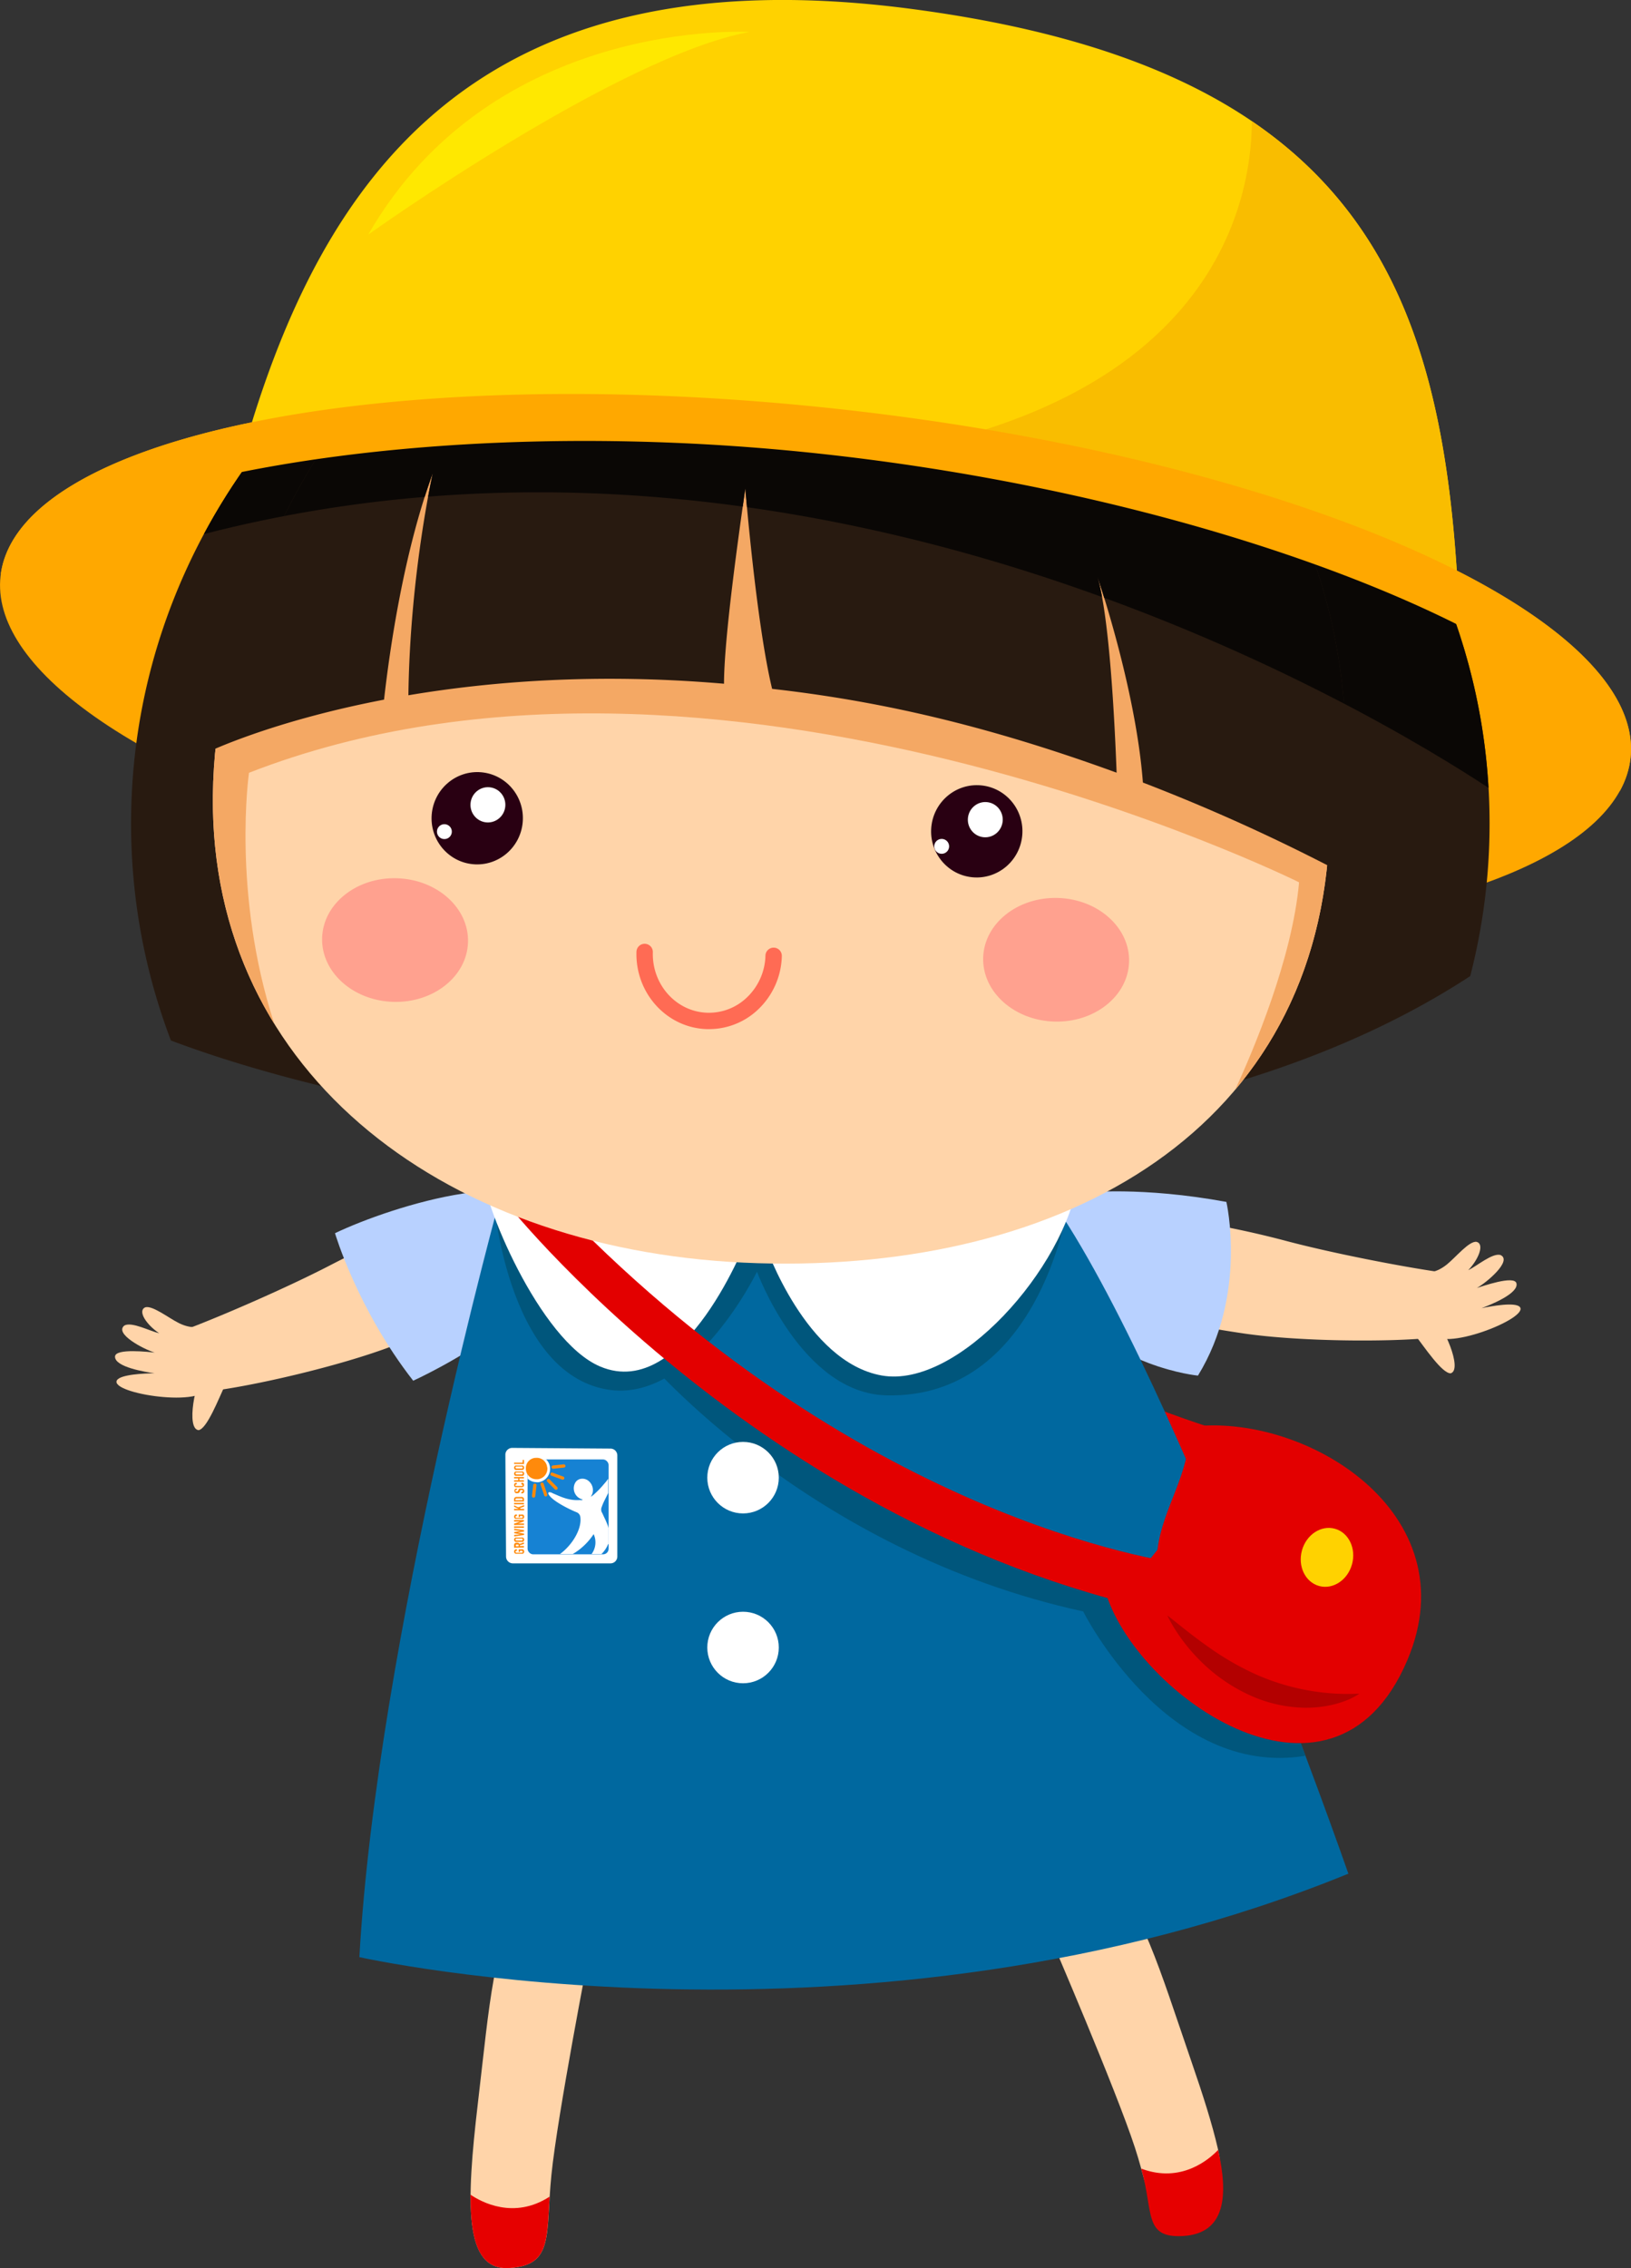 <svg xmlns="http://www.w3.org/2000/svg" xmlns:xlink="http://www.w3.org/1999/xlink" viewBox="0 0 1095.01 1522.16"><rect x="0" y="0" width="1095.01" height="1522.16" fill="#333333" stroke="none"/><defs><style>.cls-1{fill:none;}.cls-2{fill:#ffd4a9;}.cls-3{fill:#b8d1ff;}.cls-4{fill:#ffa800;}.cls-5{fill:#e30000;}.cls-6{fill:#281a10;}.cls-7{fill:#0a0705;}.cls-8{fill:#e60000;}.cls-9{fill:#00689f;}.cls-10{fill:#00567c;}.cls-11{fill:#fff;}.cls-12{fill:#ffd200;}.cls-13{fill:#290012;}.cls-14{fill:#ffa18f;}.cls-15{fill:#ff6b54;}.cls-16{fill:#f4a864;}.cls-17{fill:#f9bd00;}.cls-18{fill:#ffe800;}.cls-19{fill:#b30000;}.cls-20{fill:#1682d3;}.cls-21{clip-path:url(#clip-path);}.cls-22{fill:#f29100;}.cls-23{fill:#ff8a0b;}</style><clipPath id="clip-path"><rect id="SVGID" class="cls-1" x="354.21" y="979.44" width="54.39" height="63.69" rx="3.71" ry="3.71"/></clipPath></defs><title>StudentGirl01</title><g id="Layer_2" data-name="Layer 2"><g id="Layer_1-2" data-name="Layer 1"><path class="cls-2" d="M767.56,815.38s40.95,2.84,95.9,17.41c32.43,8.6,78.58,17.36,101.22,20.62,27.23,3.91,22.93,12,20.39,27.62-1.92,11.81-.55,14.3-22.23,16.6-30.61,3.24-90.62,2.64-127.26-2.65a921,921,0,0,1-114.09-24.14S685.29,809.89,767.56,815.38Z"/><path class="cls-2" d="M949.49,895.14c7,9.2,18.74,26.69,24.47,26.5,8.36-2.51-5.06-33.15-12.84-38.86-2.78.95-4.67,10.54-5.53,13.13Z"/><path class="cls-2" d="M961.11,894.21c5.46,14.17,65.74-9.45,59.27-17.09-3.1-3.5-19.31-.55-25.74.8,5.66-2.1,25.14-9.81,23.46-16.68-1.39-5.65-23.29,2.15-26.57,3.12,6.68-3.69,24.09-18.43,15.79-22.15-5.47-1.43-15.73,7.42-21.57,10.21,7.2-7.6,10.9-17.57,5.62-19-4.88-.89-14,10.32-19.88,15.09-7.38,5.94-12,5.31-20.72,7.17,12.12,4.1,23.9,29.25,10.35,38.53Z"/><path class="cls-3" d="M728.36,800.38s38-4.27,95,6.23c0,0,14.35,62.15-19.08,116.57,0,0-58.92-5.57-91.92-52.07S691.39,800.61,728.36,800.38Z"/><ellipse class="cls-4" cx="547.5" cy="447.73" rx="173.89" ry="550.56" transform="translate(41.81 942.2) rotate(-83.63)"/><path class="cls-5" d="M364.4,725.62s192,232.48,493.47,268.48c0,0-1.5-4.5-30-31.5,0,0-195-52.49-390-219C437.9,743.62,331.4,691.12,364.4,725.62Z"/><path class="cls-2" d="M311.74,811.19S272.39,822.86,221.92,849c-29.79,15.44-72.93,34-94.31,42.13-25.72,9.74-19.78,16.66-13.89,31.39,4.44,11.11,3.65,13.84,25.31,11.37,30.58-3.49,89-17.13,123.64-30.26A921,921,0,0,0,368.78,855.3S390.86,787.94,311.74,811.19Z"/><path class="cls-2" d="M151.51,928.59c-4.87,10.51-12.49,30.13-18.12,31.19-8.7-.63-2.27-33.46,4.08-40.72,2.92.32,6.85,9.28,8.26,11.62Z"/><path class="cls-2" d="M140,930.21c-2.25,15-66.22,5.06-61.56-3.8,2.26-4.09,18.73-4.73,25.3-4.81-6-.82-26.68-4.11-26.52-11.18.12-5.82,23.2-3,26.61-2.73-7.33-2.15-27.52-12.75-20.23-18.19,5-2.59,17,3.82,23.28,5.27-8.68-5.85-14.46-14.78-9.62-17.31,4.57-1.93,15.86,7,22.69,10.4,8.5,4.2,12.83,2.58,21.79,2.49-10.94,6.64-17,33.74-1.73,39.86Z"/><path class="cls-3" d="M224.91,827.61s15,51,52.5,99c0,0,114.68-51.82,100.5-105C365.9,776.62,262.41,809.61,224.91,827.61Z"/><path class="cls-6" d="M544,122C292.15,122,88,314.8,88,552.58A408.27,408.27,0,0,0,114.76,698.3C322,776.11,742,815.11,987.06,655.08a408.7,408.7,0,0,0,13-102.5C1000.06,314.8,795.89,122,544,122Z"/><path class="cls-7" d="M544,122c243.4,0,442.26,180,455.35,406.74C924,479.07,549.16,252.09,136.88,358.42,212.06,218.18,366.15,122,544,122Z"/><path class="cls-2" d="M395.56,1310s-21.25,109.11-25.34,149.42,2.13,60.87-28.41,62.68-28.86-43.34-21-110.44c8.23-70,9.81-103.13,31.49-150.08S398.76,1254.42,395.56,1310Z"/><path class="cls-8" d="M369,1474.18c-24,15.58-45.93,3.57-53.09-1.3-.24,31.69,6,50.4,25.86,49.22C368.37,1520.54,367.12,1504.78,369,1474.18Z"/><path class="cls-2" d="M705.43,1300.56s43.93,102.11,56.5,140.63c1.53,4.7,2.85,9.15,4,13.33,8.58,30,5,31.1,31.7,28.45,11.47-1.14,27.14-9.58,20-41-3.76-16.44-10-36-17.59-58-22.92-66.68-31.49-98.69-62.65-140S690.5,1246.92,705.43,1300.56Z"/><path class="cls-8" d="M766.21,1455.36c26.76,10.13,45.64-6.27,51.6-12.54,7,30.92,4.91,56.13-23.54,57.78C767.71,1502.14,774.59,1484.85,766.21,1455.36Z"/><path class="cls-9" d="M336.89,799.71s-83.62,301.73-95.62,513.73c0,0,340,76,664-56,0,0-124-356-208-464S348.89,739.71,336.89,799.71Z"/><path class="cls-10" d="M441.22,881.44c148,132,302,166,302,166l90.86,21.76c16.19,40.1,30.74,78,42.39,109.12-93.16,15.3-149.25-96.88-149.25-96.88-184-40-294-170-294-170Z"/><path class="cls-10" d="M716.22,812.44s-19.67,126.33-121,124c-57-1.31-87-83-87-83s-43.2,89.22-101,79c-66-11.67-78-125-77-149S735.22,764.44,716.22,812.44Z"/><path class="cls-11" d="M514,836.11s27,78,78,87,123-72,132-132S514,836.11,514,836.11Z"/><path class="cls-11" d="M502,830.11s-42,111-99,87c-41.11-17.31-79.9-112.48-79-131.25S502,830.11,502,830.11Z"/><circle class="cls-11" cx="498.86" cy="991.67" r="24"/><circle class="cls-11" cx="498.86" cy="1105.65" r="24"/><path class="cls-5" d="M777.09,1040.07c3.52-28.94,22.26-50.77,21.51-82.44,77.22-10.29,188.28,57.47,146.28,156.47-50.93,120.07-188.09,19-203.78-50.11,6.17-1.57,11-.39,17.25-.5Z"/><path class="cls-5" d="M341.9,809.61s196.49,246,498,282c0,0-16.5-15-45-42,0,0-202.49-22.5-406.48-226.49C388.4,823.11,308.9,775.11,341.9,809.61Z"/><ellipse class="cls-12" cx="890.87" cy="1045.1" rx="19.93" ry="17.44" transform="translate(-353.05 1626.94) rotate(-74.62)"/><path class="cls-2" d="M892.6,556.28c-6,200.88-176.85,297.64-383.86,291.46S141,722,142.93,533.92c2-201,178.67-358.72,385.68-352.55S898.59,355.4,892.6,556.28Z"/><ellipse class="cls-13" cx="317.04" cy="547.98" rx="30.85" ry="30.53" transform="matrix(0.09, -1, 1, 0.09, -256.12, 816.85)"/><ellipse class="cls-11" cx="327.58" cy="540.14" rx="11.83" ry="11.71" transform="translate(-238.67 820.17) rotate(-85.08)"/><circle class="cls-11" cx="298.33" cy="558.07" r="5" transform="translate(-268.42 839.56) rotate(-88.28)"/><ellipse class="cls-13" cx="650.97" cy="557.94" rx="30.85" ry="30.53" transform="matrix(0.09, -1, 1, 0.09, 39.25, 1158.66)"/><ellipse class="cls-11" cx="661.51" cy="550.1" rx="11.83" ry="11.71" transform="translate(56.69 1161.98) rotate(-85.08)"/><circle class="cls-11" cx="632.26" cy="568.03" r="5" transform="translate(45.68 1183.12) rotate(-88.3)"/><ellipse class="cls-14" cx="265.23" cy="630.85" rx="41.5" ry="49" transform="translate(-373.25 877.16) rotate(-88.29)"/><ellipse class="cls-14" cx="709.04" cy="644.09" rx="41.5" ry="49" transform="translate(44.09 1333.61) rotate(-88.29)"/><path class="cls-15" d="M476,690.64l-1.44,0c-26.89-.8-48.09-24.09-47.26-51.92a5.5,5.5,0,1,1,11,.33c-.65,21.76,15.77,40,36.6,40.6a36.76,36.76,0,0,0,27-10.69,40.12,40.12,0,0,0,12-27.65,5.5,5.5,0,1,1,11,.33,51.07,51.07,0,0,1-15.27,35.19A47.68,47.68,0,0,1,476,690.64Z"/><path class="cls-16" d="M142.93,533.92c2-201,178.67-358.72,385.68-352.55s370,174,364,374.91c-2.13,71.57-25.2,129.92-63.37,175.11,12.39-26.86,38.38-88.21,42.92-139.27,0,0-393-195-705-73.5,0,0-11.63,80.61,17,168.47C157.24,643.43,142.35,591.94,142.93,533.92Z"/><path class="cls-6" d="M587.65,152.26C197.73,76.6,138.93,505,138.93,505s42.67-20.84,118.91-35.46c4-35.47,13.45-99.5,32.75-152.1,0,0-15.35,67.7-16.4,149.16,55.89-9.42,127.51-15,211.89-7.74,0-30.94,10.25-102.5,14.3-131.16,0,0,7.31,90.26,18,134.6,71.75,8.07,144.18,24.47,231.28,56.25C748.4,484.66,744.89,414,736.72,386.8c0,0,25.84,75.11,30.59,138.37a1256.81,1256.81,0,0,1,129.61,58.49S977.56,227.91,587.65,152.26Z"/><path class="cls-7" d="M190.75,346.34c56.69-113,171.45-237.83,396.9-194.08,247.45,48,305.38,208.83,314.68,319.94a1341.86,1341.86,0,0,0-161-71c-2.78-9-4.61-14.34-4.61-14.34a131.4,131.4,0,0,1,3.17,13.82C669.72,375.14,589,352.7,501.49,340.38c-.72-7.88-1.11-12.65-1.11-12.65-.5,3.5-1.08,7.64-1.73,12.26-67-9.24-137.92-12.52-211.22-6.68,1.87-10.11,3.16-15.83,3.16-15.83-1.92,5.24-3.74,10.59-5.47,16A890.36,890.36,0,0,0,190.75,346.34Z"/><path class="cls-12" d="M612,6C321.48-32.24,216,117,163.15,303.6a31.69,31.69,0,0,0,8.12-1.16c4-2,10-1,15-2,1-1,2-3,3-3,10-1,21,2,30-1,7-3,17,1,24-3,6-3,14,0,21-2,1-1,2-3,3-3,9-1,19,2,27-1,6-3,14,0,21-2v-3c71-1,142-4,213,2,10,1,25-3,36,2,5,3,13-1,17,3,5,3,9,1,13,2l3,3c4,1,8-1,12,0,1,1,2,3,3,3,5,1,10-1,15,0,1,0,2,3,3,3,5,1,11-2,14,1,5,2,9,1,13,2,1,1,2,3,3,3,5,1,11-2,14,1,5,2,9,1,13,2v3c6,1,13-1,18,1,6,2,12,1,18,2,1,0,2,2,3,3,7,1,13-1,21,2,4,2,9,0,11,2,5,3,9,1,13,2l3,3c3,0,6-1,9,0a26.63,26.63,0,0,0,12,3c1,0,2,2,3,3,3,0,6-1,9,0,25,12,50,20,75,31,32,14.3,65,25.34,97,40C969.06,192,911.27,45.44,612,6Z"/><path class="cls-17" d="M840.46,81.33c104.48,70.94,132,182.64,138.78,323.13-31.94-14.68-64.95-25.72-97-40-25-11-50-19-75-31-3-1-6,0-9,0-1-1-2-3-3-3a26.63,26.63,0,0,1-12-3c-3-1-6,0-9,0l-3-3c-4-1-8,1-13-2-2-2-7,0-11-2-8-3-14-1-21-2-1-1-2-3-3-3-6-1-12,0-18-2-5-2-12,0-18-1v-3c-4-1-8,0-13-2-3-3-9,0-14-1-1,0-2-2-3-3-4-1-8,0-13-2-3-3-9,0-14-1-.85,0-1.7-2.17-2.55-2.82C820.23,251.72,840.31,129.48,840.46,81.33Z"/><path class="cls-4" d="M566.79,274.92C265.86,241.34,13.12,290.82.5,385.48,40.08,328,276.05,273.84,555.77,305.06,858,338.78,1096.76,454,1089.15,522.13a63.26,63.26,0,0,1-1.85,9.08,59.24,59.24,0,0,0,7.36-22.42C1105.31,413.35,869,308.64,566.79,274.92Z"/><path class="cls-18" d="M503.22,21.44s-171.93-10.16-256,136C247.22,157.44,415.22,37.44,503.22,21.44Z"/><path class="cls-19" d="M912.65,1136.6a41.3,41.3,0,0,1-8.53,4.49,65.62,65.62,0,0,1-9.24,2.91,78.56,78.56,0,0,1-19.38,2.06,92.48,92.48,0,0,1-37.95-9.11A113.44,113.44,0,0,1,806,1114.72a120.5,120.5,0,0,1-12.46-14.45,104,104,0,0,1-9.86-16.17c5,3.88,9.78,7.81,14.63,11.56s9.7,7.35,14.61,10.76a187.68,187.68,0,0,0,30.63,17.44,152.65,152.65,0,0,0,50.69,12.57A144.7,144.7,0,0,0,912.65,1136.6Z"/><path class="cls-11" d="M339.29,976.31l.46,68.32a4.59,4.59,0,0,0,4.59,4.56h65.52a4.59,4.59,0,0,0,4.59-4.59V976.75a4.59,4.59,0,0,0-4.55-4.59l-66-.47A4.59,4.59,0,0,0,339.29,976.31Z"/><g id="Layer_2-2" data-name="Layer 2-2"><g id="Layer_1-2-2" data-name="Layer 1-2"><rect class="cls-20" x="354.21" y="979.44" width="54.39" height="63.69" rx="3.71" ry="3.71"/><g class="cls-21"><polygon class="cls-11" points="408.25 1044.93 408.22 1041.33 410.43 1041.28 410.43 1044.93 408.63 1044.93 408.25 1044.93"/><path class="cls-22" d="M408.16,1043.13"/><path class="cls-11" d="M360.3,994.69a8.83,8.83,0,0,1-8.86-8.05,8.72,8.72,0,0,1,7.56-9.74h1.49a8.8,8.8,0,0,1,8.77,7.86v.14a9,9,0,0,1-8,9.85h-1Z"/><path class="cls-23" d="M379.6,983.73a1.08,1.08,0,0,0-1.18-1h0l-7.09.75a1.09,1.09,0,1,0,.22,2.16l7.09-.75a1.08,1.08,0,0,0,1-1.13v0Z"/><path class="cls-23" d="M377.91,990.87l-6.7-2.46a1.09,1.09,0,1,0-.72,2h0l6.7,2.46a1.09,1.09,0,1,0,.72-2Z"/><path class="cls-23" d="M369,992.86a1.08,1.08,0,0,0-1.52,0h0a1.08,1.08,0,0,0,0,1.52l5,5.07a1.08,1.08,0,0,0,1.66-1.38h0Z"/><path class="cls-23" d="M365,995.85a1.08,1.08,0,1,0-2,.69h0l2.3,6.75a1.08,1.08,0,1,0,2-.66Z"/><path class="cls-23" d="M359.25,995.66h0a1.08,1.08,0,0,0-1.22.91h0l-.86,7.2a1.09,1.09,0,1,0,2.16.25h0l.86-7.09a1.08,1.08,0,0,0-.86-1.26Z"/><path class="cls-11" d="M408.63,1036.27v-10.57a.64.64,0,0,1,0-.19c-.25-.75-.47-1.49-.78-2.21-.58-1.52-1.22-3-1.94-4.48s-1.22-2.77-1.94-4.07a4.24,4.24,0,0,1,0-3.38,37.92,37.92,0,0,1,1.94-4.54l2.46-4.93h0v-9.55a34.68,34.68,0,0,1-2.46,3.13c-.72.83-1.41,1.69-2.13,2.46l-1.3,1.41c-1.11,1.16-2.27,2.27-3.46,3.35a18.93,18.93,0,0,1-2,1.58.28.28,0,0,1-.28,0,8.69,8.69,0,0,0,1-2,7.94,7.94,0,0,0-2.24-8.11,6.45,6.45,0,0,0-5.18-1.77,5.34,5.34,0,0,0-4,2.46,7.7,7.7,0,0,0,1.74,9.94,9.33,9.33,0,0,0,2.77,1.47c.17,0,.28,0,.25.22s0,.17-.25.19a5.37,5.37,0,0,1-1.52,0c-7.64.55-13.23-2.46-18.35-4.59a3.68,3.68,0,0,0-2.1-.64.72.72,0,0,0-.75.47.8.8,0,0,0,0,.44h0c1.63,4.46,14.12,10.57,19.15,12.59a3.88,3.88,0,0,1,2.3,2.77c1.41,8.3-5.54,19.38-13.67,25.24h8.61a43.32,43.32,0,0,0,14.06-13.4,13.2,13.2,0,0,1-1.41,13.4h6.64a20.59,20.59,0,0,0,2.35-2.77l.47-.72a18.24,18.24,0,0,0,1.69-3.27S408.61,1036.32,408.63,1036.27Z"/></g><path class="cls-23" d="M367.36,984.7a7,7,0,0,0-7.68-6.32h-.35a6.89,6.89,0,0,0-6.26,7.45v.33a7.06,7.06,0,0,0,7.54,6.55h.49a7.17,7.17,0,0,0,6.37-7.89Z"/><path class="cls-23" d="M346.77,1042.71a1.72,1.72,0,0,1-.72,0,1.47,1.47,0,0,1-.5-.36,1.58,1.58,0,0,1-.3-.53,1.66,1.66,0,0,1,0-1.13,1.58,1.58,0,0,1,.3-.53,1.49,1.49,0,0,1,.5-.36,1.72,1.72,0,0,1,.72,0h.33v.94h-.33a.64.64,0,0,0-.5.19.72.72,0,0,0,0,.91.64.64,0,0,0,.5.19h3.52a.64.64,0,0,0,.5-.19.72.72,0,0,0,0-.91.64.64,0,0,0-.5-.19h-1.22v.75h-.86v-1.69h2.1a1.69,1.69,0,0,1,.72,0,1.49,1.49,0,0,1,.5.36,1.58,1.58,0,0,1,.3.53,1.66,1.66,0,0,1,0,1.13,1.58,1.58,0,0,1-.3.53,1.49,1.49,0,0,1-.5.36,1.69,1.69,0,0,1-.72,0Z"/><path class="cls-23" d="M345.13,1038.7V1037q0-1.69,2-1.69a2.46,2.46,0,0,1,1,.19,1.41,1.41,0,0,1,.66.64l3-1v1L349,1037v.55h2.77v.94Zm3-.94v-.55a1,1,0,0,0,0-.42.53.53,0,0,0-.19-.22h-1.44a.53.53,0,0,0-.19.25,1.11,1.11,0,0,0,0,.42v.5Z"/><path class="cls-23" d="M346.77,1034.77a1.72,1.72,0,0,1-.72,0,1.47,1.47,0,0,1-.5-.36,1.58,1.58,0,0,1-.3-.53,1.66,1.66,0,0,1,0-1.13,1.58,1.58,0,0,1,.3-.53,1.49,1.49,0,0,1,.5-.36,1.72,1.72,0,0,1,.72,0h3.52a1.69,1.69,0,0,1,.72,0,1.49,1.49,0,0,1,.5.36,1.58,1.58,0,0,1,.3.53,1.66,1.66,0,0,1,0,1.13,1.58,1.58,0,0,1-.3.53,1.49,1.49,0,0,1-.5.36,1.69,1.69,0,0,1-.72,0Zm3.52-.94a.64.64,0,0,0,.5-.19.72.72,0,0,0,0-.91.64.64,0,0,0-.5-.19h-3.52a.64.64,0,0,0-.5.19.72.72,0,0,0,0,.91.64.64,0,0,0,.5.19Z"/><path class="cls-23" d="M351.86,1026.91v.89l-4.32.69h0l4.32.72v.89l-6.64,1v-1l4.24-.36h0l-4.26-.83v-.72l4.32-.78h0l-4.32-.47v-1Z"/><path class="cls-23" d="M345.13,1025.3v-.94h6.64v.94Z"/><path class="cls-23" d="M345.13,1023.45v-.91l4.07-1.44h-4.07v-1h6.64v.89l-3.93,1.44h4v.94Z"/><path class="cls-23" d="M346.77,1019.33a1.72,1.72,0,0,1-.72,0,1.47,1.47,0,0,1-.5-.36,1.58,1.58,0,0,1-.3-.53,1.66,1.66,0,0,1,0-1.13,1.58,1.58,0,0,1,.3-.53,1.49,1.49,0,0,1,.5-.36,1.72,1.72,0,0,1,.72,0h.33v.94h-.33a.64.64,0,0,0-.5.19.72.72,0,0,0,0,.91.64.64,0,0,0,.5.19h3.52a.64.64,0,0,0,.5-.19.72.72,0,0,0,0-.91.64.64,0,0,0-.5-.19h-1.22v.75h-.86v-1.69h2.1a1.69,1.69,0,0,1,.72,0,1.49,1.49,0,0,1,.5.36,1.58,1.58,0,0,1,.3.53,1.66,1.66,0,0,1,0,1.13,1.58,1.58,0,0,1-.3.53,1.49,1.49,0,0,1-.5.36,1.69,1.69,0,0,1-.72,0Z"/><path class="cls-23" d="M345.13,1013.54v-.94h3.1l-3.1-1.41v-.94l2.77,1.3,4-1.49v1l-3,1.05,1,.53h2v.94Z"/><path class="cls-23" d="M345.13,1009.55v-.94h6.64v.94Z"/><path class="cls-23" d="M345.13,1007.67v-1.41a1.63,1.63,0,0,1,.44-1.22,1.77,1.77,0,0,1,1.22-.44H350a1.85,1.85,0,0,1,1.38.44,1.77,1.77,0,0,1,.42,1.27v1.33Zm5.76-.94v-.39a.69.69,0,0,0-.19-.55,1,1,0,0,0-.64-.22h-3.16a1,1,0,0,0-.61.17.66.66,0,0,0-.22.64v.44Z"/><path class="cls-23" d="M347.1,998.87v.94h-.22a1,1,0,0,0-.55.17.55.55,0,0,0-.22.53.64.64,0,0,0,0,.33.55.55,0,0,0,.19.19h1.19l.17-.17a1.47,1.47,0,0,0,.14-.3l.3-.72a1.83,1.83,0,0,1,.28-.53,1.22,1.22,0,0,1,.42-.3H350a3.43,3.43,0,0,1,.78,0,1.66,1.66,0,0,1,.61.28,1.33,1.33,0,0,1,.42.5,1.8,1.8,0,0,1,.14.78,1.69,1.69,0,0,1,0,.64,1.55,1.55,0,0,1-1.47,1H350v-.94h.3a.78.78,0,0,0,.47-.17.61.61,0,0,0,.22-.53.83.83,0,0,0,0-.39.47.47,0,0,0-.19-.22h-1.41a.5.5,0,0,0-.17.17v.28l-.28.66a1.49,1.49,0,0,1-.66.83,2.3,2.3,0,0,1-1.05.22,2.46,2.46,0,0,1-.72,0,1.66,1.66,0,0,1-.58-.3,1.44,1.44,0,0,1-.39-.5,1.66,1.66,0,0,1-.14-.75,1.58,1.58,0,0,1,0-.66,1.61,1.61,0,0,1,.33-.5,1.55,1.55,0,0,1,.47-.36,1.41,1.41,0,0,1,.55,0Z"/><path class="cls-23" d="M350.37,995.13a1.52,1.52,0,0,1,.58,0,1.55,1.55,0,0,1,.5.33,1.6,1.6,0,0,1,.33.47,1.41,1.41,0,0,1,0,.58,2.13,2.13,0,0,1,0,.55,1.33,1.33,0,0,1-.25.5,1.38,1.38,0,0,1-.47.36,1.74,1.74,0,0,1-.75.14h-3.68a1.61,1.61,0,0,1-.61,0,1.44,1.44,0,0,1-.47-.33,1.47,1.47,0,0,1-.33-.5,1.66,1.66,0,0,1,0-.61,1.55,1.55,0,0,1,0-.61,1.44,1.44,0,0,1,.33-.47,1.52,1.52,0,0,1,.5-.33,1.72,1.72,0,0,1,.64,0H347v.94h-.3a.78.78,0,0,0-.47.17.53.53,0,0,0-.22.44.47.47,0,0,0,.22.47,1.22,1.22,0,0,0,.55,0h3.38a.89.89,0,0,0,.47,0,.5.5,0,0,0,.19-.44.69.69,0,0,0,0-.19.55.55,0,0,0,0-.19l-.22-.14H350v-1Z"/><path class="cls-23" d="M345.13,994.36v-.94h2.77V992.2h-2.77v-.94h6.64v.94h-3v1.22h3v.94Z"/><path class="cls-23" d="M346.77,990.45a1.69,1.69,0,0,1-.72,0,1.47,1.47,0,0,1-.5-.36,1.58,1.58,0,0,1-.3-.53,1.66,1.66,0,0,1,0-1.13,1.58,1.58,0,0,1,.3-.53,1.47,1.47,0,0,1,.5-.36,1.69,1.69,0,0,1,.72,0h3.52a1.69,1.69,0,0,1,.72,0,1.49,1.49,0,0,1,.5.36,1.58,1.58,0,0,1,.3.53,1.66,1.66,0,0,1,0,1.13,1.58,1.58,0,0,1-.3.53,1.49,1.49,0,0,1-.5.36,1.69,1.69,0,0,1-.72,0Zm3.52-.94a.64.64,0,0,0,.5-.19.72.72,0,0,0,0-.91.64.64,0,0,0-.5-.19h-3.52a.64.64,0,0,0-.5.19.72.72,0,0,0,0,.91.64.64,0,0,0,.5.19Z"/><path class="cls-23" d="M346.77,986.47a1.69,1.69,0,0,1-.72,0,1.47,1.47,0,0,1-.5-.36,1.58,1.58,0,0,1-.3-.55,1.66,1.66,0,0,1,0-1.13,1.58,1.58,0,0,1,.3-.53,1.47,1.47,0,0,1,.5-.36,1.69,1.69,0,0,1,.72,0h3.52a1.69,1.69,0,0,1,.72,0,1.49,1.49,0,0,1,.5.36,1.58,1.58,0,0,1,.3.53,1.66,1.66,0,0,1,0,1.13,1.58,1.58,0,0,1-.3.53,1.49,1.49,0,0,1-.5.36,1.69,1.69,0,0,1-.72,0Zm3.52-.94a.64.64,0,0,0,.5-.19.72.72,0,0,0,0-.91.64.64,0,0,0-.5-.22h-3.52a.64.64,0,0,0-.5.19.72.72,0,0,0,0,.91.64.64,0,0,0,.5.19Z"/><path class="cls-23" d="M345.13,982.43v-.8h5.76v-1.88h.94v2.77Z"/></g></g></g></g></svg>